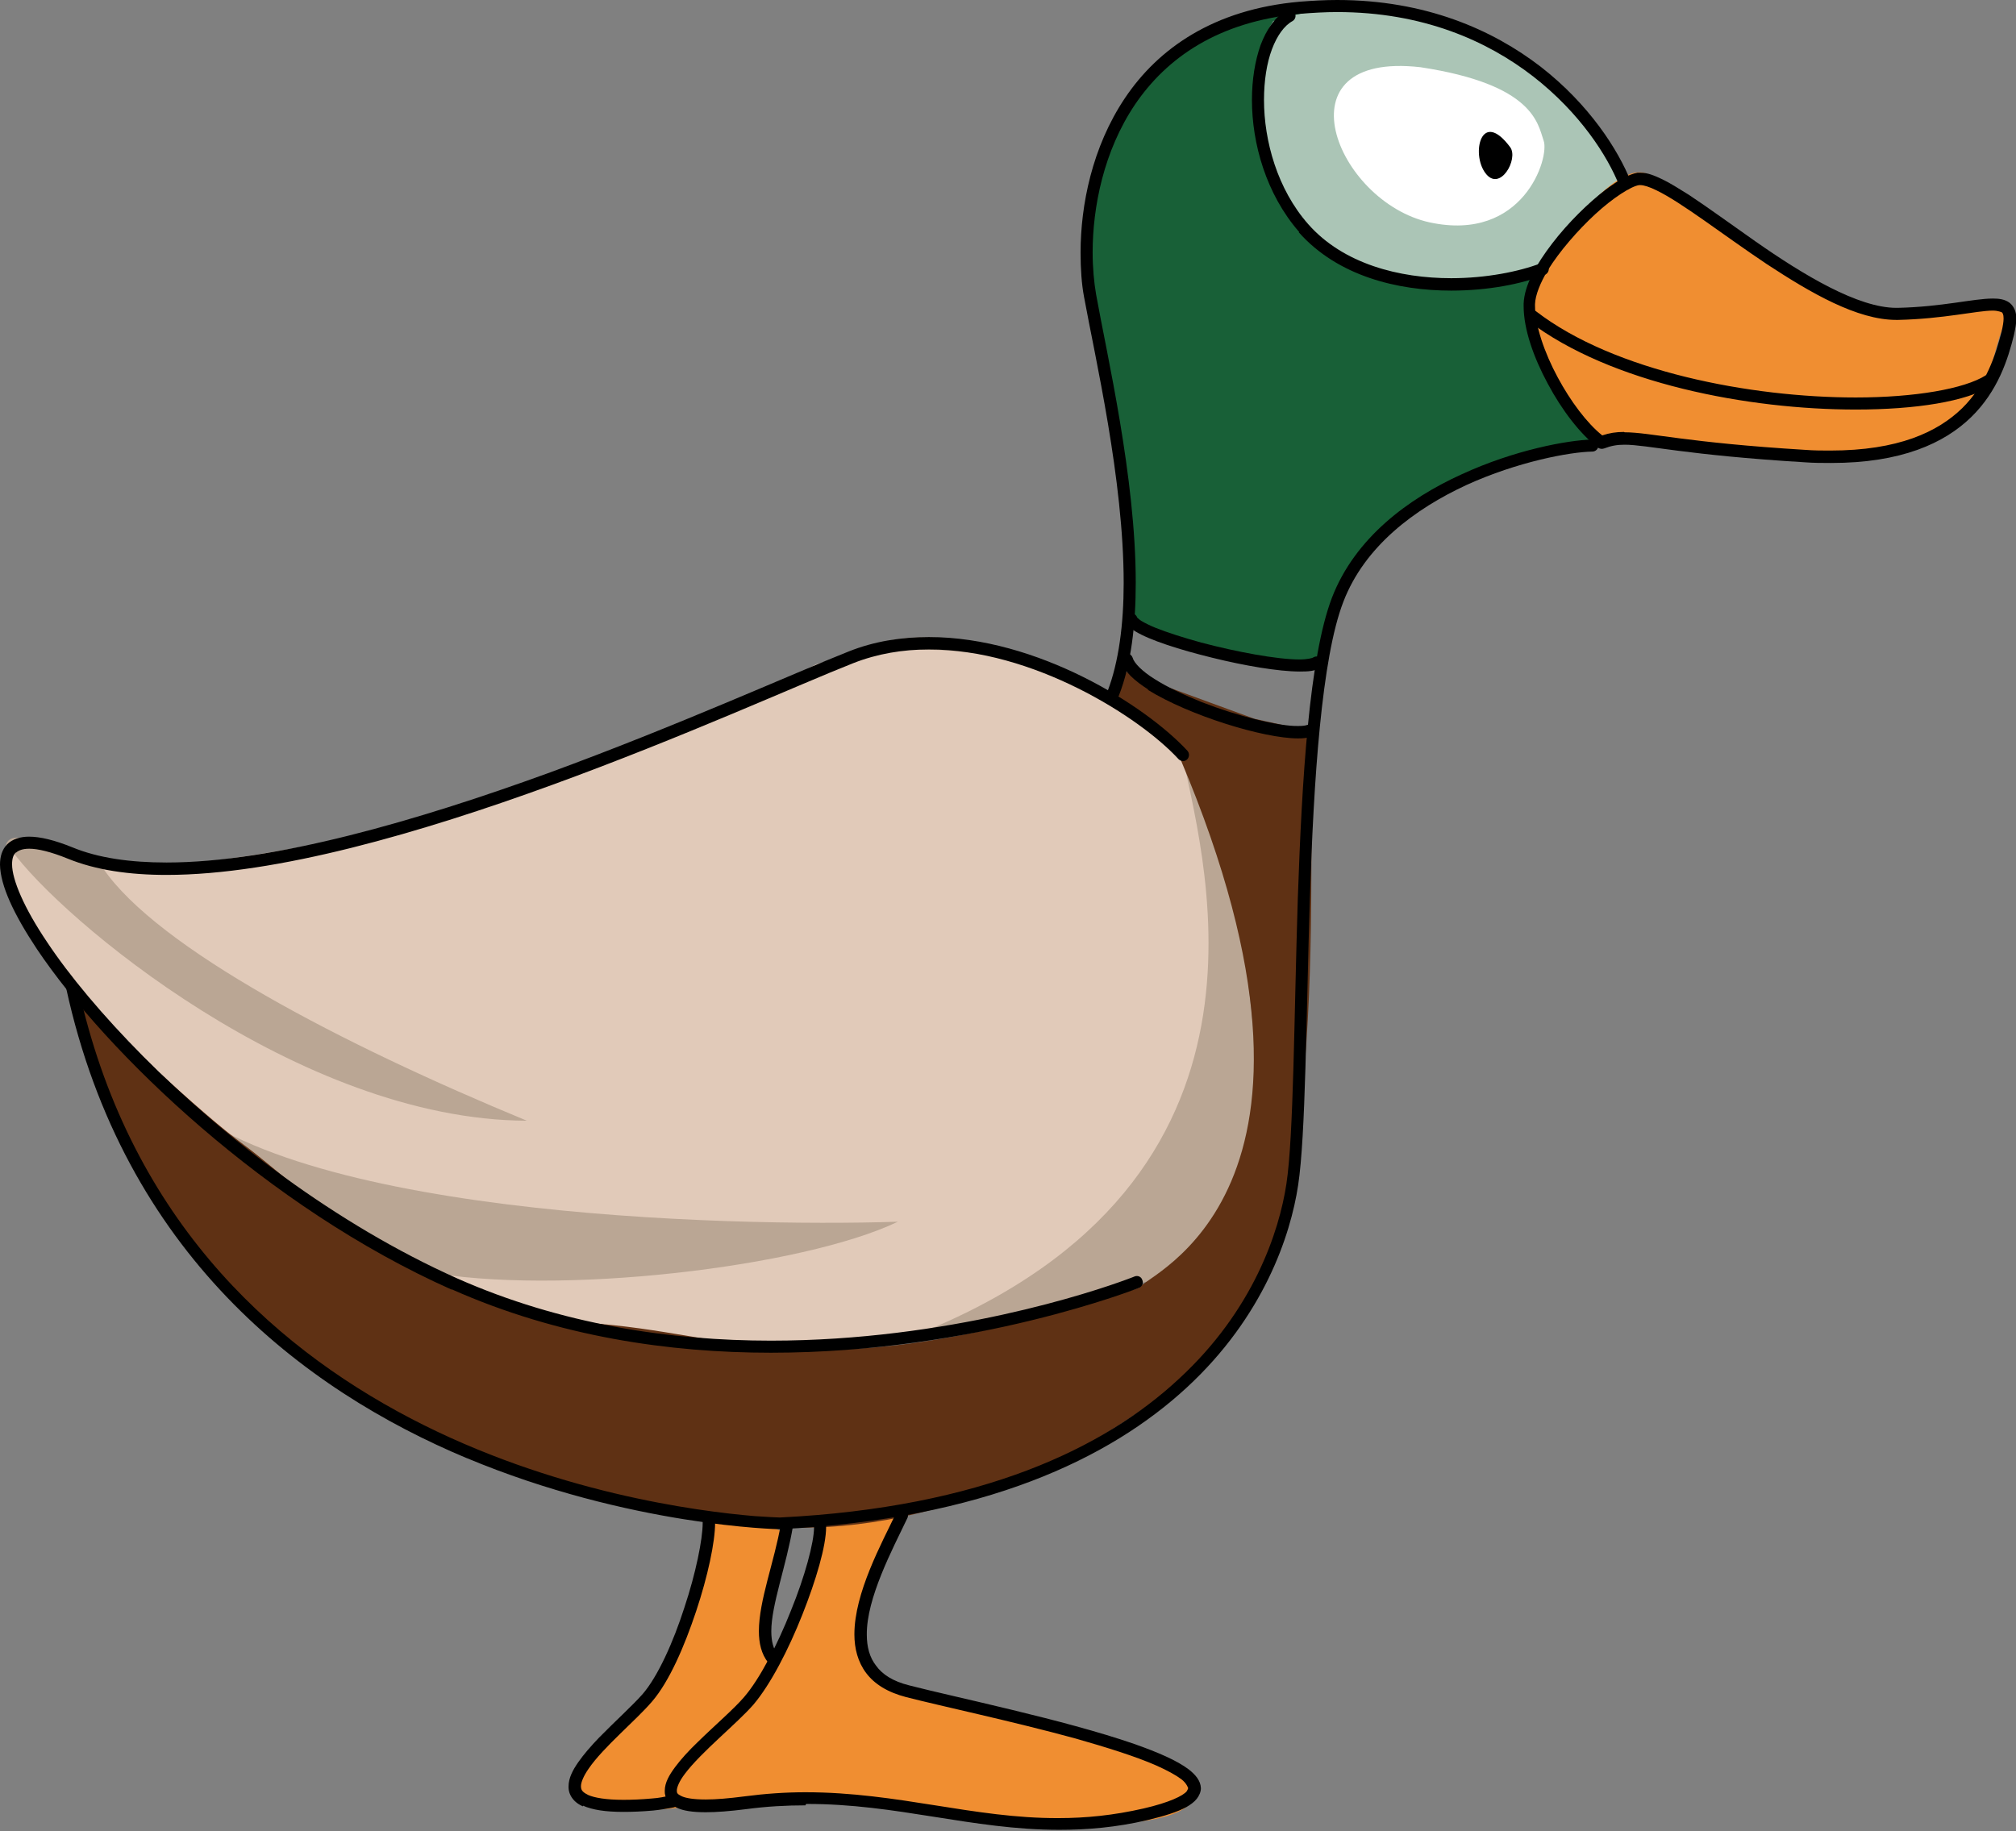 <svg xmlns="http://www.w3.org/2000/svg" id="Livello_2" viewBox="0 0 58.47 53.12"><rect x="0" y="0" width="58.47" height="53.12" fill="#808080" stroke="none"/><defs><style>.cls-1{fill:#e1cab9;}.cls-2{fill:#abc5b6;}.cls-3{fill:#5f3114;}.cls-4{fill:#fff;}.cls-5{fill:#baa694;}.cls-6{fill:#186037;}.cls-7{fill:#f08e31;}</style></defs><g id="Livello_1-2"><path class="cls-7" d="M22.93,44.57c-.66,1.47-1.29,3.69-.19,4.03,1.1.34-1.1,3.64-2.92,3.83-1.82.19-3.21.08-3.09-.67.16-.97,1.44-1.42,2.29-2.79.84-1.37,1.64-4.4,1.53-4.84.72-.53,2.38.43,2.38.43Z"></path><path class="cls-7" d="M26.15,43.98c-.66,1.47-1.98,4.03-.48,4.95.98.61,8.83,1.74,9.01,2.85.24,1.44-3.86,1.13-4.96,1.05-1.09-.08-5.31-.71-7.13-.52-1.82.18-3.24.25-3.07-.48.17-.73,1.5-1.27,2.35-2.64.84-1.36,2.02-4.6,1.9-5.03.72-.52,2.38-.17,2.38-.17Z"></path><path class="cls-5" d="M30.72,19.44c-1.38-.63-3.91-1.44-5.81-.58-1.89.86-11.79,5.23-16.85,6.11-5.06.88-7.57-1.31-7.88-.48-.31.82,1.5,3.46,2.67,4.86,1.18,1.39,6.5,6.61,11.12,8.29,4.23,1.55,10.17,1.62,12.94,1.06,2.77-.55,5.99-1.44,6.32-1.51.33-.06,3.75-1.01,3.11-7.44-.63-6.43-2.03-7.71-2.7-8.3-.67-.59-2.94-2.01-2.94-2.01Z"></path><path class="cls-1" d="M12.29,36.88c3.84.73,11-.12,13.75-1.44-4.91.16-18.26-.16-21.42-4.06C1.39,27.4.32,27.26.32,24.64c1.41,1.99,8.35,7.85,14.96,7.87-5.4-2.23-10.71-5.01-12.29-7.32,3.6.03,12.31-1.36,20.68-5.92,4.5-1.36,9.58.83,10.6,2.5.5,2.77,3.54,12.1-7.12,16.71-5.2,1.7-10.92.08-12.85-.64-1.93-.72-2.01-.95-2.01-.95Z"></path><path class="cls-3" d="M38.1,21.58c-.29,2.69.75,14.54-3.08,17.84-3.64,3.14-8.51,5.37-13.29,4.81-9.12-1.06-17.59-6.03-19.72-15.47,1.5,1.28,3.65,3.41,5.09,4.47,1.45,1.06,5.24,4.86,9.84,5.14,4.6.28,6.44,2.1,16.09-1.01.21-.39,6.53-2.74,1.21-15.33-.1-.21-.12-.4-.31-.58-.63-.62-1.55-1.06-1.55-1.06l.2-.93,3.8,1.39,1.59.35.13.39Z"></path><path class="cls-6" d="M36.27.44c-1.05.39-5.03,2.26-4.77,6.62.26,4.23,1.63,7.2,1.32,10.91.81.6,4.38,1.66,5.5,1.13.18-.98,1.17-3.75,2.79-4.48,1.62-.73,4.17-1.64,5.08-1.7-.57-1.01-2.48-3.44-1.67-4.7.81-1.26,2.23-2.89,2.23-2.89,0,0-1.03-2.31-2.18-3.3-1.15-.99-5.22-2.36-7.1-1.88-1.88.48-1.2.28-1.2.28Z"></path><path class="cls-2" d="M44.3,7.91c-2.16.96-4.58.36-5.69-.46-1.11-.81-3.3-4.26-1.68-6.84,1.7-.55,3.74-.56,4.95-.04,1.21.52,5.05,2.65,5.12,4.65-.4,1.76-2.71,2.68-2.71,2.68Z"></path><path class="cls-7" d="M46.08,12.71c-.46-.83-2.14-3.05-1.63-4.3.52-1.25,2.56-4.05,3.46-3.28,1.17.99,5.75,3.64,6.24,3.8,1.56.51,4.54-.68,3.98.49-.55,1.18-.12,2.73-3.59,3.87-3.24,0-8.46-.58-8.46-.58Z"></path><path d="M32.22,20.29c-.09-.04-.14-.14-.1-.23h0c.33-.86.47-1.96.47-3.15h0c0-3-.83-6.54-1.15-8.3h0c-.07-.37-.1-.81-.1-1.28h0c0-1.37.33-3.06,1.29-4.49h0c.96-1.43,2.57-2.57,5.06-2.79h0C38.07.02,38.43,0,38.78,0h0c2.56,0,4.51.86,5.91,1.94h0c1.4,1.09,2.24,2.4,2.61,3.33h0c.04.09,0,.19-.1.23h0c-.09.03-.19,0-.23-.1h0c-.34-.87-1.15-2.13-2.5-3.18h0c-1.34-1.04-3.21-1.87-5.69-1.87h0c-.34,0-.69.02-1.06.05h0c-2.4.22-3.89,1.29-4.8,2.63h0c-.91,1.35-1.23,2.98-1.23,4.29h0c0,.45.04.87.1,1.22h0c.31,1.74,1.15,5.31,1.15,8.36h0c0,1.22-.13,2.36-.49,3.28h0c-.03.07-.09.11-.17.11h0s-.04,0-.06-.01h0Z"></path><path d="M13.1,37.41c-5.35-2.38-10.01-6.87-12.03-9.88h0c-.67-1.01-1.06-1.84-1.07-2.45h0c0-.23.06-.44.21-.59H.21c.15-.15.38-.22.63-.22h0c.33,0,.74.1,1.26.31h0c.75.31,1.68.44,2.73.44h0c3.12,0,7.29-1.22,11.06-2.59h0c3.77-1.38,7.15-2.91,8.72-3.53h0c.75-.3,1.54-.42,2.33-.42h0c3.15,0,6.29,1.99,7.5,3.3h0c.06.07.06.18-.01.25h0c-.07.07-.18.06-.25-.01h0c-1.13-1.23-4.24-3.19-7.24-3.18h0c-.75,0-1.49.12-2.2.4h0c-1.55.61-4.94,2.15-8.73,3.53h0c-3.79,1.38-7.98,2.61-11.18,2.61h0c-1.08,0-2.05-.14-2.86-.47h0c-.49-.2-.87-.29-1.12-.29h0c-.2,0-.31.05-.38.11H.46c-.07.06-.11.17-.11.34H.35c0,.45.35,1.27,1.01,2.25h0c.65.98,1.61,2.13,2.79,3.32h0c2.35,2.37,5.59,4.87,9.1,6.44h0c3.04,1.35,6.22,1.81,9.11,1.81h0c5.13,0,9.36-1.42,10.33-1.78h0c.14-.05.21-.08.21-.08h0c.09-.04.2,0,.23.1h0c.04.09,0,.19-.1.23h0s-4.74,1.88-10.67,1.88h0c-2.93,0-6.16-.46-9.26-1.84h0Z"></path><path d="M53.09,13.43c-.24,0-.49,0-.75-.02h0c-3.46-.21-4.57-.51-5.22-.51h0c-.22,0-.39.03-.6.11h0c-.06.02-.12.01-.17-.02h0c-.52-.4-1.05-1.09-1.46-1.86h0c-.41-.76-.7-1.58-.7-2.25h0s0-.04,0-.07h0c.02-.54.37-1.15.83-1.75h0c.46-.6,1.04-1.17,1.55-1.56h0c.35-.26.65-.44.92-.49h0s.07,0,.1,0h0c.19,0,.39.08.62.19h0c.23.11.48.27.77.45h0c.56.37,1.23.86,1.93,1.35h0c1.4.98,2.98,1.93,4.09,1.93h0s.03,0,.04,0h0c1.3-.03,2.19-.27,2.76-.27h0c.18,0,.34.02.48.12h0c.14.11.2.28.2.46h0c0,.14-.03.29-.07.48h0c-.17.69-.46,1.62-1.24,2.38h0c-.78.76-2.03,1.33-4.06,1.33h-.01ZM47.12,12.54c.74,0,1.78.3,5.24.51h0c.25.02.5.02.72.02h0c1.98,0,3.12-.54,3.83-1.23h0c.7-.69.97-1.55,1.14-2.21h0c.04-.17.06-.3.06-.39h0c0-.13-.03-.16-.05-.18h0s-.11-.05-.26-.05h0c-.47,0-1.42.24-2.75.27h-.05c-1.14,0-2.48-.78-3.76-1.62h0c-1.27-.85-2.47-1.79-3.2-2.14h0c-.2-.1-.37-.15-.46-.15h0s-.02,0-.04,0h0l-.03-.18.03.18c-.23.03-.76.37-1.27.84h0c-.51.47-1.04,1.08-1.38,1.63h0c-.22.37-.36.72-.37.98h0v.05h0c0,.56.27,1.36.66,2.08h0c.37.69.85,1.33,1.29,1.68h0c.21-.07.4-.1.63-.1h0Z"></path><path d="M44.33,9.31c-.08-.06-.09-.17-.03-.25h0c.06-.08.17-.09.25-.03h0c2.27,1.75,6.24,2.5,9.27,2.5h0c1.72,0,3.15-.25,3.77-.64h0c.08-.05.19-.03.24.06h0c.05.08.03.19-.06.24h0c-.75.46-2.2.69-3.95.69h0c-3.1,0-7.1-.75-9.49-2.57h0Z"></path><path d="M37.68,6.73c-.96-1.1-1.37-2.57-1.37-3.83h0c0-.59.09-1.14.25-1.59h0c.17-.45.41-.81.75-1.01h0c.09-.05.19-.02.24.07h0c.05.09.02.19-.06.24h0c-.24.13-.45.42-.6.82h0c-.15.4-.23.91-.23,1.47h0c0,1.19.39,2.59,1.28,3.6h0c1.02,1.16,2.65,1.57,4.15,1.57h0c1.01,0,1.96-.19,2.59-.43h0c.09-.04.19,0,.23.1h0c.03.09-.01.19-.1.23h0c-.68.27-1.66.46-2.72.46h0c-1.56,0-3.29-.42-4.42-1.69h0Z"></path><path d="M13.54,42.3c-4.75-1.99-9.94-5.93-11.62-13.63h0c-.02-.1.04-.19.13-.21h0c.1-.02.19.04.21.14h0c1.44,6.62,5.51,10.38,9.64,12.54h0c4.13,2.16,8.33,2.7,9.99,2.84h0c.43.03.69.04.73.04h0c5.86-.29,9.42-2.02,11.57-4.02h0c2.16-1.99,2.91-4.27,3.12-5.66h0c.21-1.39.22-4.8.33-8.27h0c.12-3.47.33-7,.99-8.73h0c.67-1.74,2.22-2.88,3.76-3.58h0c1.54-.71,3.07-.99,3.79-1.01h0c.1,0,.18.07.18.17h0c0,.1-.08.18-.18.18h0c-.64.01-2.16.29-3.65.97h0c-1.49.69-2.95,1.77-3.57,3.39h0c-.63,1.63-.86,5.16-.97,8.61h0c-.11,3.46-.12,6.86-.34,8.31h0c-.22,1.46-1,3.81-3.23,5.87h0c-2.23,2.06-5.88,3.82-11.81,4.11h-.01s-4.33-.08-9.08-2.07h0Z"></path><path d="M35.16,19.08c-.94-.23-1.82-.51-2.24-.77h0c-.12-.08-.22-.15-.27-.29h0c-.03-.09.02-.19.11-.22h0c.09-.03.19.02.22.11h0s0,0,0,0h0s0,.01.02.02h0s.05.05.1.08h0c.1.06.24.13.41.2h0c.35.14.82.29,1.33.43h0c1.02.27,2.2.49,2.85.49h0c.22,0,.38-.04.4-.06h0c.08-.05.19-.03.25.05h0c.05.08.03.19-.05.25h0c-.16.1-.34.11-.59.11h0c-.62,0-1.61-.17-2.54-.4h0Z"></path><path d="M33.3,20c-.39-.25-.69-.51-.79-.82h0c-.03-.09.03-.19.12-.22h0c.09-.03.19.03.22.12h0c.04.15.27.39.64.62h0c.36.23.85.46,1.37.67h0c1.03.4,2.21.7,2.79.69h0c.12,0,.21-.01.26-.03h0c.09-.03.19.01.22.11h0c.03.09-.01.19-.11.23h0c-.11.04-.23.05-.37.05h0c-1.01,0-3.17-.67-4.36-1.41h0Z"></path><path d="M23.36,52.37c-.55,0-1.12.03-1.72.11h0c-.47.06-.86.09-1.17.09h0c-.38,0-.66-.04-.86-.14h0c-.21-.09-.34-.28-.33-.48h0c0-.24.13-.46.3-.69h0c.17-.23.4-.48.65-.72h0c.49-.48,1.06-.97,1.35-1.31h0c.45-.52.97-1.52,1.36-2.51h0c.4-.98.67-1.97.67-2.42h0v-.03h0c0-.1.08-.18.17-.18h0c.1,0,.18.08.18.17h0s0,.02,0,.03h0c0,.56-.29,1.54-.69,2.55h0c-.4,1.01-.92,2.02-1.42,2.61h0c-.48.55-1.52,1.38-1.99,2.01h0c-.16.21-.23.39-.23.48h0c0,.07.01.1.13.16h0c.12.06.35.1.71.1h0c.29,0,.66-.03,1.12-.09h0c.61-.08,1.2-.12,1.77-.12h0c2.69,0,4.88.76,7.34.75h0c.79,0,1.6-.08,2.47-.28h0c.74-.17,1.15-.37,1.25-.5h0s.04-.07.04-.09h0s-.04-.14-.2-.26h0c-.16-.12-.4-.25-.71-.39h0c-.61-.27-1.45-.53-2.36-.79h0c-1.83-.5-3.9-.94-4.91-1.2h0c-.54-.14-.92-.38-1.16-.7h0c-.24-.32-.34-.71-.34-1.12h0c0-1.2.78-2.62,1.22-3.54h0c.04-.09.15-.13.23-.08h0c.09.04.13.15.09.24h0c-.44.92-1.19,2.33-1.18,3.39h0c0,.35.08.66.27.9h0c.18.25.48.45.96.57h0c1.31.34,4.48.99,6.53,1.7h0c.68.24,1.24.48,1.58.74h0c.19.15.34.32.35.54h0c0,.11-.05.22-.12.31h0c-.07.09-.18.17-.3.24h0c-.26.14-.63.26-1.14.38h0c-.9.21-1.74.28-2.55.28h0c-2.53,0-4.72-.76-7.34-.75h0Z"></path><path d="M16.91,52.4c-.27-.11-.43-.34-.42-.58h0c0-.24.12-.47.28-.7h0c.16-.23.37-.47.6-.71h0c.46-.47.98-.94,1.27-1.27h0c.44-.51.89-1.51,1.21-2.51h0c.33-.99.53-1.98.53-2.45h0v-.04h0c0-.1.08-.18.18-.18h0c.1,0,.18.08.18.18h0v.04h0c0,.55-.21,1.54-.55,2.56h0c-.34,1.02-.78,2.04-1.28,2.62h0c-.46.54-1.42,1.33-1.84,1.95h0c-.14.2-.22.39-.22.5h0c0,.11.03.17.21.26h0c.18.08.52.14,1.02.14h0c.24,0,.52-.01.84-.04h0c.18-.01.36-.05.56-.09h0c.09-.02.19.05.2.14h0c.02.1-.05.19-.14.21h0c-.18.03-.38.07-.59.09h0c-.33.03-.62.04-.87.04h0c-.53,0-.9-.06-1.17-.18h0Z"></path><path d="M22.28,48.23c-.2-.25-.27-.57-.27-.91h0c0-.89.45-2.02.64-3.12h0c.02-.1.11-.16.21-.14h0c.09.02.16.11.14.2h0c-.19,1.15-.63,2.29-.63,3.06h0c0,.29.06.52.19.69h0c.06.08.04.19-.03.25h0s-.07.04-.11.04h0c-.05,0-.11-.02-.14-.07h0Z"></path><path class="cls-4" d="M44.77,4.08c.18.49-.59,2.96-3.31,2.37-2.72-.6-4.45-4.98-.26-4.5,3.29.5,3.4,1.64,3.57,2.13Z"></path><path d="M43.8,4.27c.25.34-.3,1.32-.72.75-.42-.56-.12-1.88.72-.75Z"></path></g></svg>